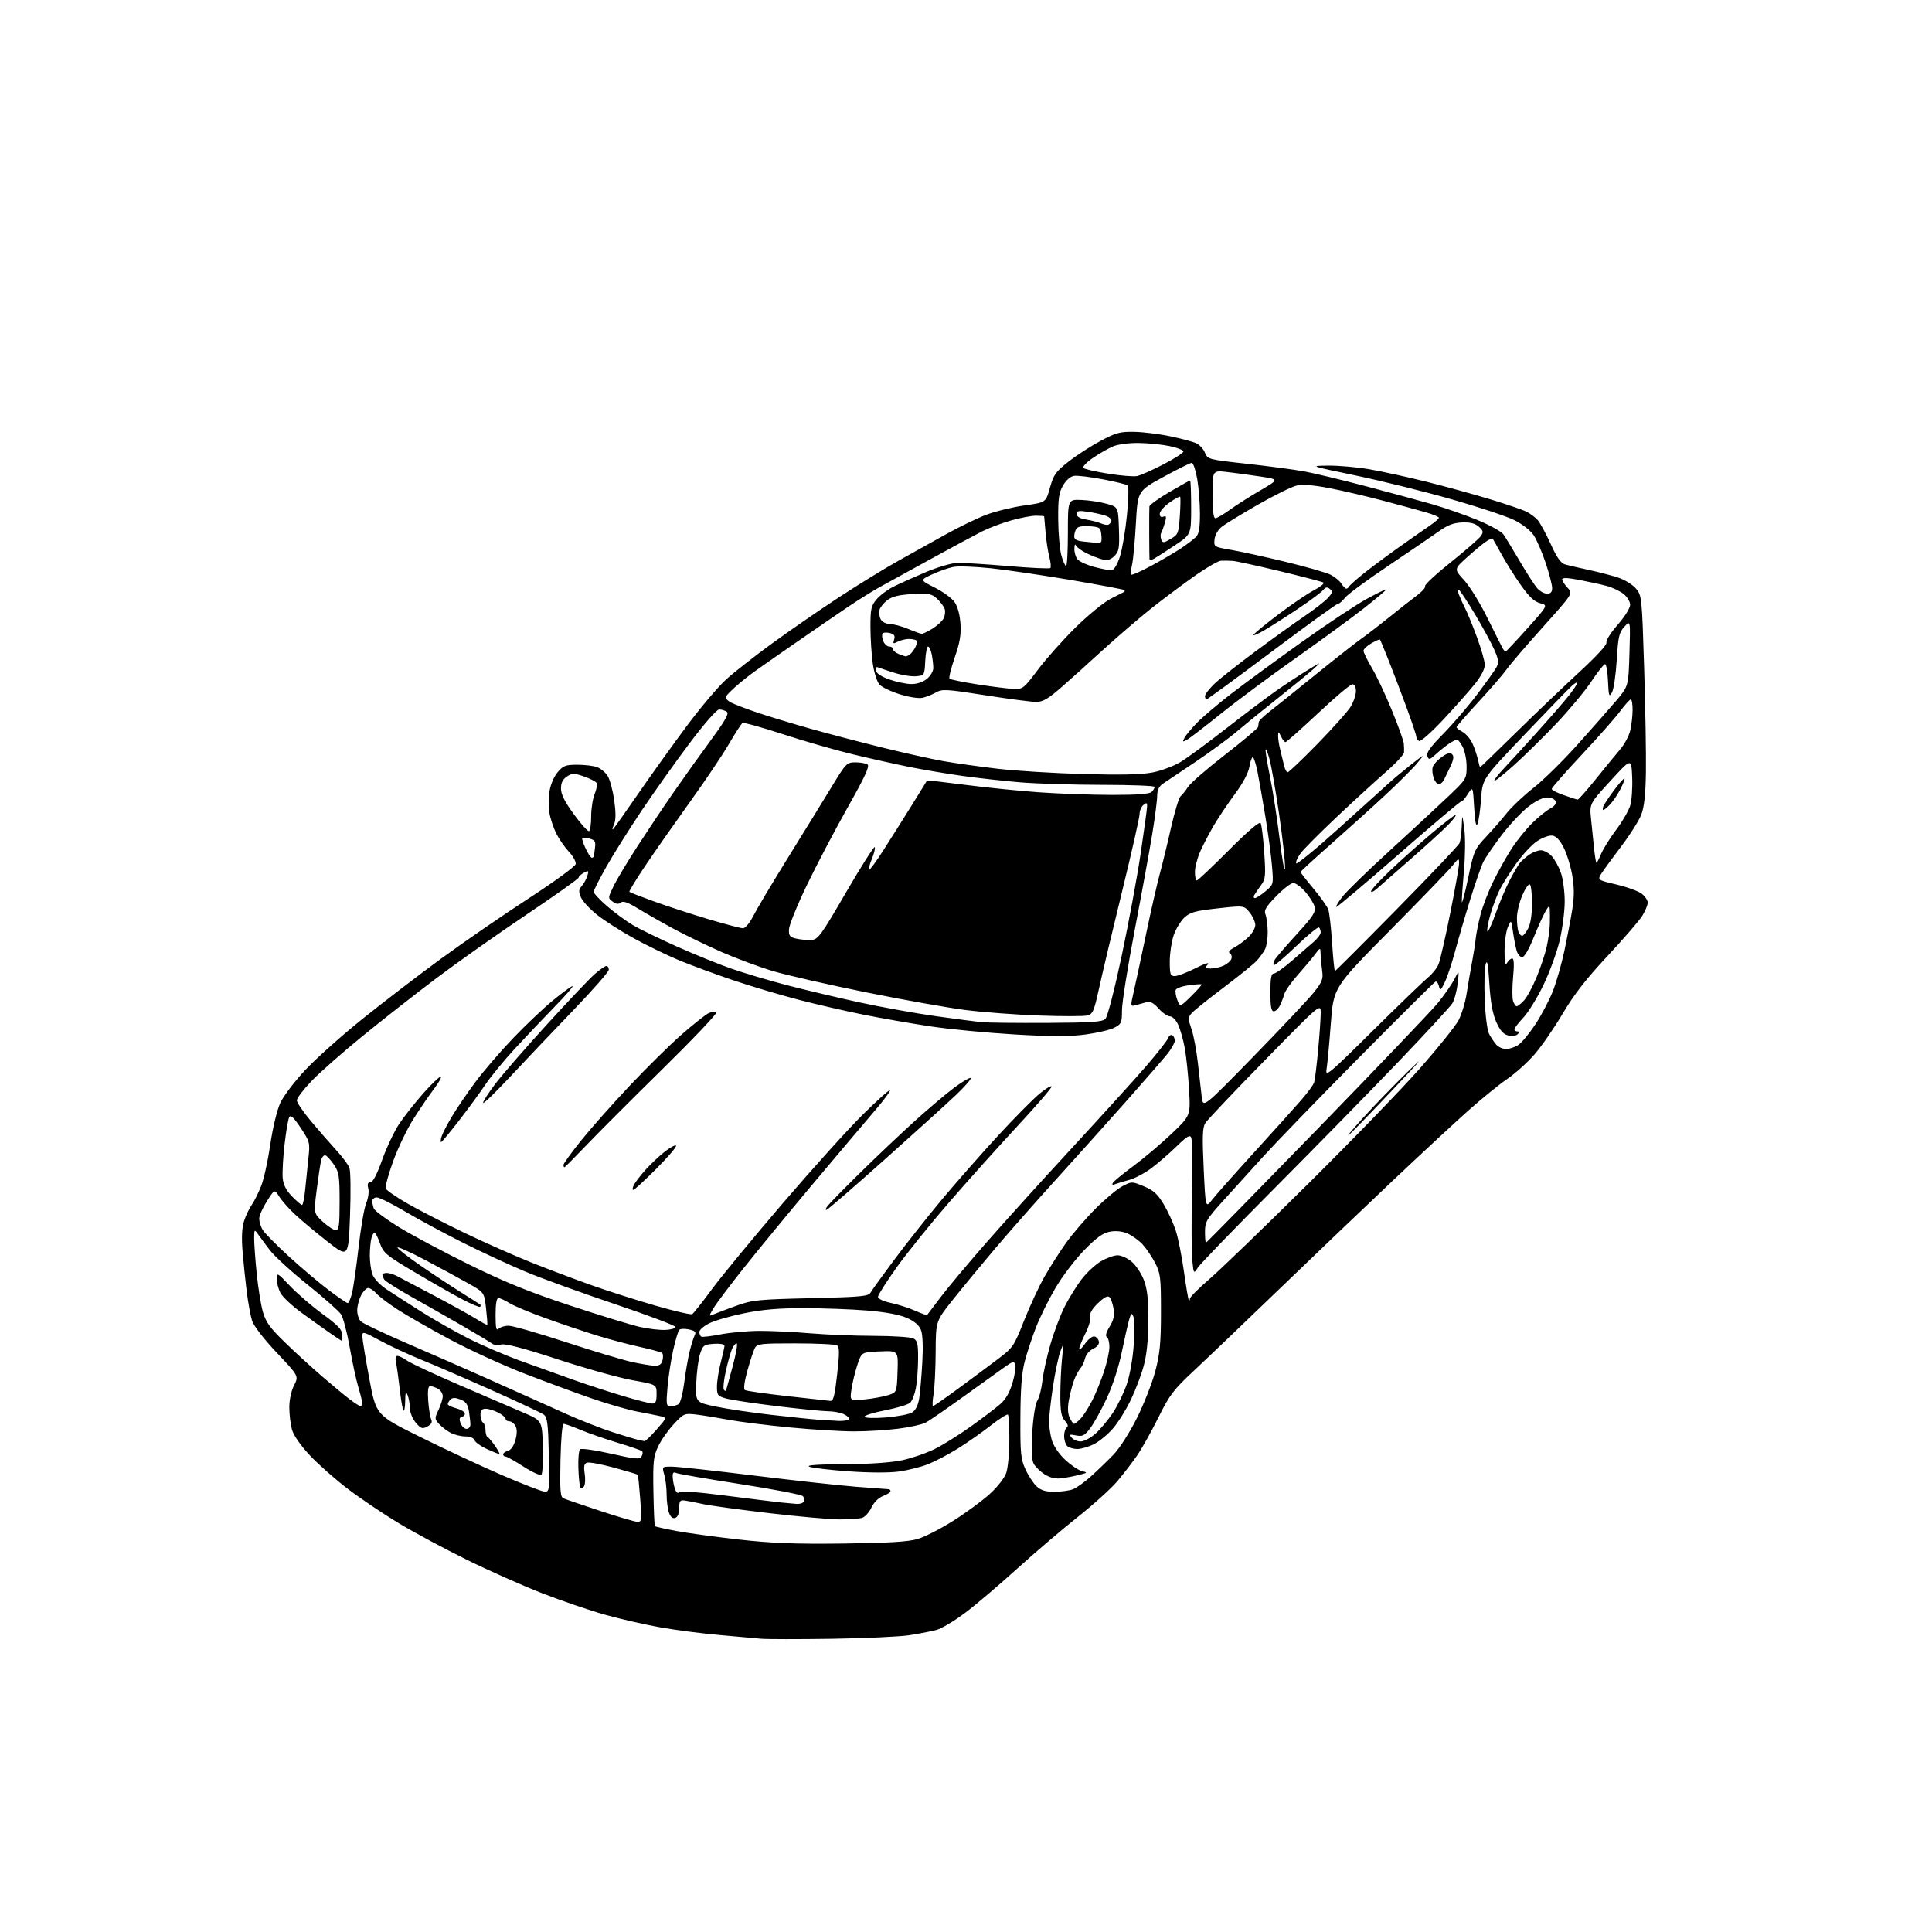 <?xml version="1.0" encoding="UTF-8" standalone="no"?>
<svg 
  version="1.1" 
  xmlns="http://www.w3.org/2000/svg" 
  xmlns:xlink="http://www.w3.org/1999/xlink" 
  xmlns:svg="http://www.w3.org/2000/svg"
  xmlns:rdf="http://www.w3.org/1999/02/22-rdf-syntax-ns#"
  xmlns:cc="http://creativecommons.org/ns#"
  xmlns:dc="http://purl.org/dc/elements/1.1/"
  viewBox="0 0 768 768"
  width="768"
  height="768"
>
<style>svg {background-color: white; }</style>"
<path stroke="none" fill="black" fill-rule="evenodd" d="M330.50,651.45C317.30,651.64 304.70,651.63 302.50,651.42C300.30,651.20 292.90,650.54 286.05,649.95C279.21,649.35 268.63,647.99 262.55,646.91C256.47,645.84 246.55,643.57 240.50,641.87C234.45,640.17 223.22,636.34 215.55,633.35C207.88,630.37 194.38,624.37 185.55,620.02C176.72,615.67 164.55,609.13 158.50,605.49C152.45,601.84 143.38,595.74 138.35,591.92C133.32,588.10 126.48,582.06 123.15,578.50C119.45,574.54 116.70,570.58 116.06,568.27C115.48,566.20 115.01,562.23 115.01,559.46C115.00,556.48 115.77,552.91 116.89,550.71C118.78,547.00 118.78,547.00 110.04,537.75C104.86,532.26 100.85,527.08 100.20,525.00C99.59,523.08 98.64,517.90 98.08,513.50C97.53,509.10 96.78,501.84 96.42,497.37C95.98,491.89 96.17,487.99 97.02,485.37C97.71,483.24 99.09,480.34 100.09,478.92C101.08,477.50 102.77,474.12 103.83,471.42C104.90,468.71 106.52,461.32 107.44,455.00C108.39,448.46 110.10,441.34 111.39,438.50C112.67,435.71 117.10,429.86 121.44,425.25C125.71,420.71 135.80,411.69 143.86,405.21C151.91,398.72 165.93,387.98 175.00,381.33C184.07,374.69 199.82,363.84 210.00,357.23C220.18,350.62 228.65,344.44 228.84,343.50C229.03,342.56 227.84,340.37 226.20,338.64C224.56,336.91 222.28,333.63 221.13,331.34C219.99,329.05 218.76,325.36 218.41,323.14C218.05,320.91 218.07,317.05 218.44,314.55C218.83,311.95 220.20,308.73 221.65,307.00C223.88,304.36 224.81,304.00 229.52,304.00C232.46,304.00 236.00,304.43 237.38,304.96C238.76,305.48 240.63,307.03 241.52,308.39C242.41,309.76 243.60,314.13 244.15,318.12C244.88,323.38 244.84,326.07 244.00,327.93C243.37,329.34 243.27,330.05 243.80,329.50C244.32,328.95 248.87,322.52 253.90,315.22C258.94,307.92 267.55,295.91 273.04,288.54C278.54,281.16 285.61,272.81 288.77,269.98C291.92,267.14 300.12,260.72 307.00,255.71C313.88,250.70 325.80,242.48 333.50,237.43C341.20,232.39 351.77,225.89 357.00,222.98C362.23,220.08 370.77,215.32 376.00,212.40C381.23,209.48 388.48,205.97 392.13,204.60C395.77,203.23 402.58,201.57 407.25,200.92C415.75,199.73 415.75,199.73 417.37,193.88C418.81,188.71 419.67,187.50 424.75,183.51C427.91,181.03 433.65,177.31 437.50,175.26C443.67,171.98 445.27,171.55 451.00,171.67C454.57,171.74 461.02,172.55 465.33,173.46C469.63,174.37 474.21,175.60 475.51,176.19C476.80,176.78 478.37,178.47 478.98,179.96C480.08,182.61 480.37,182.68 495.80,184.38C504.43,185.33 514.65,186.69 518.50,187.40C522.35,188.10 533.38,190.76 543.00,193.29C552.62,195.83 564.55,199.07 569.50,200.49C574.45,201.92 582.48,204.72 587.34,206.72C592.20,208.72 596.83,211.29 597.64,212.43C598.44,213.57 601.40,218.44 604.23,223.25C607.05,228.06 610.19,232.90 611.22,234.00C612.24,235.10 613.96,236.00 615.04,236.00C616.41,236.00 617.00,235.32 617.00,233.75C617.00,232.52 615.85,228.04 614.44,223.80C613.02,219.57 610.89,214.62 609.69,212.80C608.41,210.88 605.20,208.36 602.00,206.77C598.98,205.26 587.77,201.54 577.10,198.49C566.43,195.44 549.33,191.19 539.10,189.06C520.50,185.18 520.50,185.18 528.00,185.09C532.12,185.05 539.55,185.71 544.50,186.57C549.45,187.42 559.58,189.64 567.00,191.49C574.42,193.34 585.85,196.49 592.39,198.47C598.92,200.46 605.45,202.70 606.89,203.44C608.33,204.19 610.27,205.64 611.21,206.68C612.15,207.72 614.47,211.97 616.37,216.14C618.88,221.66 620.46,223.90 622.16,224.38C623.45,224.74 627.65,225.71 631.50,226.54C635.35,227.37 640.62,228.74 643.22,229.59C645.82,230.44 649.01,232.41 650.31,233.95C652.63,236.71 652.69,237.36 653.57,265.63C654.07,281.51 654.38,300.12 654.27,307.00C654.14,315.78 653.59,320.78 652.44,323.80C651.53,326.17 648.03,331.74 644.65,336.19C641.27,340.63 637.70,345.52 636.71,347.04C634.93,349.81 634.93,349.81 642.60,351.62C646.82,352.62 651.34,354.27 652.64,355.29C653.94,356.31 655.00,357.90 655.00,358.82C654.99,359.75 654.03,362.07 652.86,364.00C651.69,365.92 645.47,373.12 639.04,380.00C630.52,389.11 625.67,395.34 621.14,403.00C617.73,408.77 612.65,416.11 609.84,419.30C607.04,422.49 602.21,426.82 599.10,428.93C595.99,431.04 589.07,436.67 583.72,441.43C578.37,446.19 564.89,458.70 553.75,469.23C542.61,479.75 522.48,499.00 509.00,511.99C495.52,524.99 480.23,539.61 475.00,544.49C466.46,552.46 464.99,554.38 460.50,563.43C457.75,568.97 453.96,575.75 452.07,578.50C450.18,581.25 446.61,585.89 444.14,588.82C441.66,591.74 434.58,598.14 428.40,603.04C422.22,607.93 411.39,617.17 404.33,623.57C397.27,629.97 388.01,637.84 383.73,641.07C379.46,644.29 374.29,647.38 372.23,647.94C370.18,648.49 365.35,649.42 361.50,650.02C357.65,650.61 343.70,651.25 330.50,651.45zM335.00,613.58C352.71,613.37 360.91,612.89 364.60,611.83C367.40,611.03 373.84,607.76 378.90,604.56C383.97,601.37 390.53,596.54 393.49,593.83C396.60,590.99 399.36,587.43 400.03,585.40C400.67,583.46 401.21,577.61 401.23,572.40C401.25,567.19 401.00,562.66 400.67,562.34C400.35,562.02 397.26,563.98 393.79,566.69C390.33,569.41 384.46,573.52 380.75,575.83C377.04,578.14 371.72,580.93 368.93,582.03C366.14,583.13 360.97,584.44 357.44,584.94C353.53,585.49 345.74,585.47 337.52,584.89C330.10,584.37 323.00,583.53 321.76,583.04C320.25,582.43 324.84,582.10 335.50,582.05C345.47,582.00 354.14,581.41 358.50,580.49C362.35,579.68 368.20,577.68 371.50,576.04C374.80,574.41 381.32,570.33 386.00,566.98C390.68,563.64 395.93,559.64 397.68,558.10C399.82,556.21 401.40,553.44 402.52,549.59C403.43,546.46 403.91,543.21 403.59,542.38C403.10,541.10 402.50,541.22 399.75,543.15C397.96,544.41 390.65,549.66 383.50,554.82C376.35,559.98 369.33,564.81 367.90,565.55C366.46,566.29 361.52,567.37 356.92,567.95C352.32,568.53 344.46,569.00 339.46,569.00C334.46,569.00 322.98,568.30 313.94,567.43C304.90,566.57 293.90,565.19 289.50,564.37C285.10,563.54 279.35,562.61 276.72,562.30C272.08,561.76 271.81,561.87 267.84,566.12C265.58,568.53 262.78,572.52 261.62,575.00C259.74,578.99 259.53,581.03 259.74,592.90C259.87,600.28 260.14,606.48 260.35,606.68C260.56,606.89 264.31,607.73 268.70,608.56C273.08,609.39 284.28,610.92 293.59,611.97C306.73,613.45 315.96,613.81 335.00,613.58zM253.36,604.95C255.08,605.00 255.16,604.36 254.49,595.75C254.10,590.66 253.66,586.37 253.52,586.22C253.38,586.06 249.11,584.79 244.03,583.40C238.94,582.01 234.12,581.12 233.30,581.44C232.20,581.86 231.98,582.96 232.42,585.75C232.75,587.81 232.62,590.11 232.14,590.86C231.65,591.60 231.00,591.81 230.70,591.33C230.40,590.84 230.04,587.40 229.91,583.69C229.77,579.97 230.08,576.56 230.58,576.11C231.09,575.66 236.59,576.44 242.82,577.85C252.51,580.04 254.26,580.20 255.02,578.96C255.51,578.17 255.60,577.22 255.21,576.86C254.82,576.51 250.45,574.99 245.50,573.51C240.55,572.02 233.93,569.72 230.78,568.40C227.63,567.08 224.62,566.00 224.08,566.00C223.50,566.00 222.98,571.91 222.80,580.49C222.55,592.62 222.74,595.09 224.00,595.62C224.82,595.98 231.35,598.21 238.50,600.58C245.65,602.95 252.34,604.92 253.36,604.95zM268.47,603.37C267.44,603.77 266.61,603.12 265.97,601.42C265.44,600.02 265.00,596.76 265.00,594.18C265.00,591.60 264.58,588.03 264.07,586.24C263.14,583.00 263.14,583.00 267.02,583.00C269.16,583.00 283.80,584.59 299.55,586.53C315.30,588.47 333.65,590.49 340.34,591.01C347.03,591.53 352.84,591.96 353.25,591.98C353.66,591.99 354.00,592.35 354.00,592.78C354.00,593.21 352.66,594.07 351.03,594.68C349.22,595.37 347.41,597.17 346.38,599.32C345.46,601.26 343.76,603.10 342.60,603.41C341.45,603.72 337.49,603.98 333.81,603.99C330.13,603.99 317.53,602.88 305.81,601.50C294.09,600.13 282.25,598.51 279.50,597.90C276.75,597.29 273.49,596.65 272.25,596.48C270.31,596.22 270.00,596.63 270.00,599.48C270.00,601.53 269.42,603.01 268.47,603.37zM316.69,597.83C317.90,597.92 319.18,597.51 319.55,596.91C319.92,596.31 319.73,595.33 319.13,594.73C318.53,594.13 307.34,591.97 294.27,589.94C281.20,587.90 269.76,585.93 268.86,585.55C267.55,585.01 267.27,585.43 267.45,587.69C267.58,589.23 268.04,591.33 268.48,592.33C268.92,593.34 269.55,593.73 269.89,593.20C270.27,592.59 277.18,593.08 288.50,594.54C298.40,595.81 308.30,597.03 310.50,597.26C312.70,597.48 315.49,597.74 316.69,597.83zM216.50,592.94C218.43,593.00 218.49,592.46 218.17,578.31C217.90,565.98 217.58,563.41 216.17,562.35C215.25,561.66 205.85,557.25 195.27,552.54C184.69,547.82 172.09,542.38 167.27,540.44C162.45,538.49 155.24,535.14 151.25,532.99C144.30,529.24 144.00,529.17 144.04,531.29C144.07,532.51 145.30,540.02 146.79,548.00C149.50,562.50 149.50,562.50 166.50,570.95C175.85,575.60 190.47,582.44 199.00,586.15C207.53,589.85 215.40,592.91 216.50,592.94zM419.12,593.00C421.73,593.00 425.05,592.55 426.49,592.00C427.93,591.46 431.22,589.10 433.80,586.76C436.39,584.42 440.38,580.57 442.67,578.20C445.01,575.78 449.07,569.43 451.94,563.70C454.74,558.09 458.04,549.67 459.27,545.00C461.09,538.03 461.49,533.79 461.50,521.50C461.50,507.72 461.31,506.13 459.16,502.00C457.87,499.52 455.62,496.21 454.16,494.63C452.70,493.05 450.01,491.12 448.20,490.34C446.07,489.43 443.58,489.17 441.20,489.61C438.41,490.12 435.90,491.93 431.00,496.94C427.43,500.60 422.28,507.37 419.57,511.98C416.86,516.60 413.36,523.67 411.80,527.70C410.23,531.73 408.22,537.83 407.33,541.26C406.17,545.68 405.67,552.16 405.62,563.50C405.55,577.75 405.77,580.00 407.64,584.09C408.80,586.62 410.79,589.66 412.06,590.84C413.76,592.42 415.65,593.00 419.12,593.00zM422.00,587.63C419.61,587.94 417.49,587.45 415.31,586.10C413.56,585.00 411.59,583.09 410.92,581.86C410.08,580.28 409.91,576.52 410.35,569.28C410.72,563.26 411.56,558.03 412.37,556.73C413.14,555.50 414.04,551.97 414.37,548.89C414.71,545.80 416.14,539.28 417.56,534.39C418.97,529.50 421.50,522.80 423.16,519.50C424.83,516.20 427.84,511.32 429.85,508.66C431.86,506.00 435.34,502.74 437.59,501.41C439.84,500.08 442.84,499.00 444.26,499.00C445.68,499.00 448.20,500.14 449.85,501.53C451.50,502.92 453.68,506.18 454.68,508.78C456.07,512.40 456.49,516.19 456.46,525.00C456.43,532.81 455.84,538.59 454.63,543.00C453.66,546.58 451.35,552.65 449.50,556.50C447.66,560.35 444.49,565.43 442.47,567.78C440.44,570.14 437.05,572.95 434.93,574.03C432.81,575.12 429.80,576.00 428.24,576.00C426.68,576.00 424.86,575.46 424.20,574.80C423.54,574.14 423.00,572.37 423.00,570.86C423.00,569.35 423.48,567.82 424.07,567.46C424.76,567.03 424.50,566.10 423.32,564.80C421.87,563.21 421.50,561.11 421.50,554.65C421.50,550.17 421.81,543.58 422.18,540.00C422.86,533.60 422.85,533.56 421.47,537.31C420.70,539.40 419.38,545.76 418.53,551.44C417.69,557.11 417.00,563.27 417.01,565.13C417.01,566.98 417.49,570.24 418.08,572.36C418.72,574.66 420.83,577.82 423.27,580.14C425.54,582.30 428.54,584.36 429.94,584.72C432.43,585.36 432.40,585.41 429.00,586.28C427.07,586.77 423.93,587.38 422.00,587.63zM215.22,586.18C214.75,586.65 211.59,585.24 208.15,583.02C204.73,580.81 201.50,579.00 200.97,579.00C200.43,579.00 200.00,578.60 200.00,578.12C200.00,577.63 200.86,577.01 201.92,576.73C203.10,576.42 204.24,574.78 204.88,572.47C205.57,569.97 205.59,568.10 204.92,566.86C204.38,565.84 203.27,565.00 202.46,565.00C201.66,565.00 201.00,564.56 201.00,564.03C201.00,563.49 199.67,562.36 198.05,561.53C196.43,560.69 194.18,560.00 193.05,560.00C191.54,560.00 191.00,560.65 191.00,562.44C191.00,563.78 191.45,565.16 192.00,565.50C192.55,565.84 193.00,567.18 193.00,568.48C193.00,569.77 193.34,570.98 193.75,571.17C194.16,571.35 195.53,572.96 196.78,574.75C198.03,576.54 198.80,578.00 198.48,578.00C198.15,578.00 195.94,577.11 193.56,576.03C191.18,574.94 188.97,573.37 188.65,572.53C188.30,571.61 186.82,571.00 184.98,571.00C183.29,571.00 180.68,570.37 179.20,569.60C177.71,568.83 175.63,567.25 174.57,566.08C172.74,564.06 172.73,563.79 174.33,560.44C175.25,558.51 176.00,556.06 176.00,555.00C176.00,553.94 175.13,552.60 174.07,552.04C173.00,551.47 171.61,551.00 170.98,551.00C170.19,551.00 169.95,552.84 170.22,556.75C170.44,559.91 170.97,563.25 171.39,564.17C171.94,565.37 171.51,566.19 169.89,567.06C167.90,568.12 167.35,567.94 165.31,565.58C164.00,564.05 162.97,561.51 162.93,559.69C162.89,557.94 162.47,555.60 162.00,554.50C161.34,552.97 161.12,553.53 161.07,556.92C161.03,559.35 160.73,561.06 160.40,560.73C160.06,560.40 159.40,556.61 158.92,552.31C158.44,548.02 157.77,543.26 157.44,541.75C157.05,539.97 157.26,539.00 158.02,539.00C158.66,539.00 160.39,539.85 161.85,540.88C163.31,541.92 172.60,546.26 182.50,550.54C192.40,554.81 203.88,559.75 208.00,561.51C215.50,564.71 215.50,564.71 215.79,575.02C215.94,580.69 215.69,585.71 215.22,586.18zM256.17,572.88C256.53,572.95 258.70,570.87 260.99,568.27C265.16,563.54 265.16,563.54 262.33,562.91C260.77,562.57 256.65,561.75 253.16,561.09C249.67,560.43 241.80,558.16 235.66,556.05C229.52,553.95 217.38,549.47 208.68,546.11C199.98,542.75 186.48,536.57 178.68,532.37C170.88,528.18 161.57,522.85 158.00,520.52C154.43,518.20 150.64,515.34 149.60,514.15C148.55,512.97 147.10,512.00 146.37,512.00C145.65,512.00 144.36,513.33 143.53,514.95C142.69,516.57 142.00,519.24 142.00,520.88C142.00,522.52 142.64,524.49 143.42,525.27C144.20,526.05 152.41,529.96 161.67,533.96C170.93,537.96 184.35,543.84 191.50,547.02C198.65,550.19 206.97,553.92 210.00,555.30C213.03,556.68 220.00,559.81 225.50,562.26C231.00,564.71 239.10,567.88 243.50,569.30C247.90,570.71 252.40,572.07 253.50,572.32C254.60,572.57 255.80,572.82 256.17,572.88zM429.59,573.00C430.88,573.00 433.49,571.63 435.40,569.96C437.30,568.28 440.43,564.55 442.36,561.65C444.28,558.76 446.79,553.58 447.95,550.14C449.14,546.62 450.33,539.80 450.68,534.54C451.01,529.40 450.94,524.36 450.52,523.35C449.86,521.76 449.63,521.92 448.87,524.50C448.38,526.15 447.06,532.00 445.92,537.50C444.69,543.46 442.27,550.90 439.91,555.93C437.74,560.57 434.79,565.90 433.35,567.78C431.12,570.71 430.32,571.11 427.75,570.60C425.17,570.08 424.93,570.21 426.00,571.50C426.68,572.33 428.30,573.00 429.59,573.00zM185.47,568.00C186.31,568.00 187.00,567.21 186.99,566.25C186.98,565.29 186.71,562.89 186.39,560.93C185.94,558.20 185.13,557.11 182.98,556.30C180.98,555.54 179.85,555.55 179.08,556.32C178.49,556.91 178.00,557.75 178.00,558.17C178.00,558.60 179.43,559.31 181.18,559.77C182.93,560.22 184.53,561.10 184.74,561.71C184.94,562.33 184.47,562.98 183.68,563.17C182.63,563.41 182.47,564.11 183.09,565.75C183.56,566.99 184.63,568.00 185.47,568.00zM426.99,566.00C427.35,566.00 428.58,564.99 429.72,563.75C430.85,562.51 432.91,559.24 434.29,556.48C435.67,553.72 437.75,548.58 438.90,545.06C440.06,541.55 441.00,537.20 441.00,535.39C441.00,533.59 440.54,531.83 439.97,531.48C439.32,531.08 439.73,529.55 441.09,527.36C442.69,524.77 443.09,522.95 442.66,520.27C442.34,518.29 441.61,516.21 441.04,515.64C440.33,514.93 438.90,515.68 436.45,518.05C434.07,520.36 433.06,522.12 433.39,523.39C433.66,524.43 432.79,527.46 431.44,530.11C430.10,532.76 429.00,535.50 429.00,536.20C429.00,536.90 430.01,536.02 431.25,534.23C432.49,532.45 434.17,531.12 434.99,531.26C435.81,531.40 436.63,532.30 436.81,533.25C437.02,534.33 436.17,535.42 434.55,536.16C433.11,536.82 431.68,538.49 431.34,539.92C431.01,541.34 430.15,543.18 429.44,544.00C428.72,544.83 427.63,546.85 427.00,548.50C426.37,550.15 425.45,553.64 424.95,556.26C424.34,559.50 424.41,561.81 425.19,563.51C425.81,564.88 426.62,566.00 426.99,566.00zM333.19,564.83C335.22,564.92 337.12,564.62 337.41,564.15C337.70,563.68 336.81,562.78 335.42,562.15C334.04,561.52 331.26,561.00 329.25,561.00C327.24,561.00 318.15,560.10 309.05,559.00C299.95,557.89 290.81,556.53 288.75,555.96C285.27,554.99 285.00,554.65 285.00,551.17C285.00,549.11 285.68,544.83 286.50,541.66C287.32,538.49 288.00,535.45 288.00,534.89C288.00,534.33 286.14,534.02 283.75,534.19C279.82,534.48 279.41,534.78 278.28,538.22C277.62,540.27 276.94,545.43 276.78,549.69C276.50,557.44 276.50,557.44 284.50,559.13C288.90,560.06 298.80,561.53 306.50,562.41C314.20,563.29 322.52,564.16 325.00,564.33C327.48,564.51 331.16,564.73 333.19,564.83zM352.35,563.45C356.83,563.08 361.45,562.19 362.61,561.46C363.96,560.62 364.96,558.62 365.39,555.97C365.75,553.69 366.31,547.24 366.63,541.66C366.98,535.29 366.79,530.45 366.10,528.70C365.37,526.81 363.52,525.23 360.49,523.89C357.54,522.59 352.05,521.57 344.73,520.96C338.55,520.45 327.27,520.03 319.66,520.02C309.60,520.00 303.07,520.56 295.78,522.05C290.26,523.17 284.00,524.98 281.87,526.07C279.74,527.15 278.00,528.68 278.00,529.46C278.00,530.24 278.34,531.09 278.75,531.34C279.16,531.59 282.65,531.18 286.50,530.43C290.35,529.69 297.32,529.06 302.00,529.05C306.68,529.04 315.68,529.47 322.00,530.01C328.32,530.55 339.75,531.01 347.38,531.03C355.02,531.05 362.10,531.52 363.13,532.07C364.70,532.91 364.99,534.24 364.96,540.29C364.93,544.25 364.53,549.46 364.07,551.85C363.61,554.24 362.61,556.82 361.85,557.57C361.10,558.33 356.56,559.71 351.78,560.64C347.00,561.57 343.34,562.74 343.64,563.23C343.95,563.72 347.82,563.82 352.35,563.45zM143.25,558.95C143.66,558.98 144.00,558.44 143.99,557.75C143.98,557.06 143.30,554.25 142.46,551.50C141.63,548.75 140.08,541.62 139.03,535.66C137.98,529.70 136.42,523.77 135.58,522.48C134.73,521.19 128.74,515.88 122.27,510.68C115.80,505.49 109.01,499.27 107.20,496.87C105.38,494.47 103.26,491.60 102.48,490.50C101.15,488.62 101.06,488.72 101.03,492.14C101.01,494.15 101.46,500.45 102.03,506.14C102.60,511.84 103.71,518.75 104.50,521.50C105.65,525.53 107.33,527.87 113.21,533.57C117.22,537.47 123.88,543.55 128.00,547.11C132.12,550.66 137.07,554.77 139.00,556.24C140.93,557.70 142.84,558.93 143.25,558.95zM266.60,558.98C267.65,558.98 269.06,558.61 269.75,558.18C270.44,557.74 271.43,553.96 271.97,549.77C272.50,545.59 273.46,539.99 274.11,537.33C274.76,534.67 275.67,531.75 276.14,530.83C276.82,529.49 276.37,529.02 273.89,528.48C272.19,528.10 270.44,528.18 270.01,528.65C269.57,529.12 268.48,532.76 267.59,536.76C266.70,540.75 265.69,547.38 265.34,551.51C264.76,558.42 264.85,559.00 266.60,558.98zM370.91,558.95C371.23,558.92 375.60,555.89 380.62,552.20C385.63,548.52 392.70,543.27 396.31,540.54C402.72,535.71 403.00,535.31 407.05,525.04C409.34,519.24 413.00,511.35 415.20,507.50C417.39,503.65 421.27,497.57 423.82,494.00C426.37,490.43 431.62,484.34 435.48,480.47C439.34,476.61 444.17,472.58 446.21,471.52C449.87,469.61 449.96,469.61 454.71,471.58C458.51,473.15 460.13,474.62 462.56,478.67C464.25,481.49 466.41,486.20 467.37,489.14C468.33,492.09 469.80,499.45 470.64,505.50C471.49,511.55 472.36,516.69 472.59,516.92C472.82,517.15 473.00,516.84 473.00,516.24C473.00,515.63 476.49,512.13 480.75,508.46C485.01,504.79 502.68,487.75 520.00,470.59C537.33,453.43 557.35,432.75 564.50,424.63C571.65,416.52 578.52,407.95 579.77,405.60C581.02,403.25 582.48,398.44 583.02,394.91C583.56,391.39 584.52,385.80 585.15,382.50C585.78,379.20 586.44,375.00 586.61,373.16C586.79,371.33 587.64,367.05 588.51,363.66C589.37,360.27 591.72,354.18 593.72,350.13C595.72,346.07 599.01,340.22 601.03,337.13C603.05,334.03 606.68,329.55 609.10,327.17C611.52,324.78 614.72,322.19 616.22,321.41C617.95,320.50 618.73,319.45 618.36,318.49C618.04,317.66 616.55,317.00 614.98,317.00C613.24,317.00 610.34,318.46 607.31,320.85C604.64,322.96 599.92,328.02 596.83,332.10C593.75,336.17 590.51,340.90 589.65,342.61C588.79,344.33 586.44,351.08 584.42,357.61C582.39,364.15 579.71,373.34 578.45,378.04C577.19,382.74 575.35,388.30 574.34,390.40C572.74,393.78 572.46,393.97 572.01,392.05C571.73,390.86 571.13,390.02 570.67,390.19C570.21,390.36 556.70,403.77 540.64,420.00C524.59,436.23 507.37,454.00 502.37,459.50C497.38,465.00 490.08,473.06 486.15,477.41C479.60,484.66 479.00,485.68 479.00,489.66C479.00,492.05 479.17,494.00 479.38,494.00C479.59,494.00 499.34,473.86 523.28,449.25C547.21,424.64 568.89,401.96 571.43,398.86C573.98,395.75 576.97,391.48 578.07,389.36C580.06,385.50 580.06,385.50 579.43,391.00C579.09,394.02 578.12,397.58 577.29,398.89C576.45,400.21 566.97,410.49 556.21,421.74C545.46,432.98 523.43,455.48 507.27,471.73C491.10,487.97 477.11,502.43 476.18,503.86C474.50,506.44 474.50,506.44 473.95,500.97C473.65,497.96 473.58,486.16 473.81,474.75C474.03,463.33 473.92,453.24 473.57,452.32C473.04,450.94 471.99,451.55 467.71,455.70C464.85,458.49 460.34,462.38 457.71,464.36C455.07,466.33 451.11,468.43 448.90,469.03C446.68,469.62 444.15,470.39 443.27,470.73C442.20,471.14 441.91,470.95 442.40,470.16C442.80,469.51 446.48,466.50 450.58,463.47C454.69,460.44 461.47,454.70 465.66,450.73C473.27,443.50 473.27,443.50 472.66,433.00C472.33,427.23 471.55,419.80 470.94,416.50C470.33,413.20 469.14,409.04 468.30,407.25C467.45,405.43 466.01,404.00 465.05,404.00C464.10,404.00 462.09,402.61 460.57,400.91C458.53,398.62 457.26,397.97 455.66,398.41C454.47,398.75 452.56,399.27 451.41,399.58C449.35,400.13 449.33,400.04 450.65,394.32C451.39,391.12 453.59,380.85 455.54,371.50C457.49,362.15 459.95,351.35 461.00,347.50C462.05,343.65 464.08,335.32 465.50,329.00C466.93,322.68 468.65,317.05 469.31,316.50C469.98,315.95 471.30,314.29 472.25,312.81C473.20,311.32 479.83,305.57 486.99,300.01C494.14,294.46 500.06,289.48 500.12,288.95C500.19,288.43 500.31,287.57 500.38,287.05C500.44,286.53 502.13,284.85 504.11,283.30C506.10,281.76 514.43,275.08 522.61,268.46C530.80,261.84 539.08,255.33 541.00,254.00C542.92,252.67 547.88,248.86 552.00,245.53C556.12,242.21 561.20,238.22 563.27,236.68C565.34,235.13 566.79,233.47 566.49,232.99C566.19,232.50 570.75,228.26 576.62,223.57C582.49,218.87 587.88,214.18 588.61,213.14C589.76,211.51 589.65,211.00 587.87,209.38C586.40,208.05 584.48,207.56 581.22,207.68C577.84,207.81 575.46,208.71 572.08,211.13C569.56,212.93 560.52,219.09 552.00,224.81C543.48,230.53 535.67,236.29 534.67,237.60C533.66,238.92 532.40,240.00 531.87,240.00C531.34,240.00 519.51,248.55 505.58,259.00C491.65,269.45 479.97,278.00 479.62,278.00C479.28,278.00 479.00,277.42 479.00,276.70C479.00,275.99 480.69,273.79 482.75,271.82C484.81,269.85 492.11,264.09 498.96,259.01C505.81,253.93 514.58,247.63 518.46,245.01C522.33,242.38 526.53,239.12 527.78,237.76C529.70,235.69 529.84,235.12 528.67,234.14C527.58,233.23 526.96,233.34 525.90,234.62C525.16,235.52 520.71,238.82 516.02,241.96C511.33,245.10 505.28,248.96 502.57,250.54C499.85,252.12 497.94,252.90 498.32,252.29C498.70,251.68 503.17,248.02 508.25,244.17C513.34,240.31 519.65,236.03 522.27,234.65C524.89,233.27 526.61,231.88 526.10,231.56C525.59,231.25 517.82,229.22 508.83,227.06C499.85,224.90 491.38,223.05 490.00,222.96C488.62,222.86 486.53,222.83 485.35,222.89C484.17,222.95 478.99,226.01 473.85,229.68C468.71,233.35 461.12,239.06 457.00,242.37C452.88,245.68 445.23,252.23 440.00,256.94C434.77,261.65 430.27,265.73 430.00,266.02C429.73,266.30 426.31,269.34 422.41,272.77C416.70,277.79 414.66,279.00 411.91,279.02C410.04,279.02 400.91,277.83 391.63,276.37C376.29,273.95 374.53,273.84 372.13,275.22C370.68,276.05 368.30,277.01 366.84,277.36C365.28,277.73 361.54,277.17 357.76,276.01C354.22,274.91 350.55,273.16 349.60,272.11C348.65,271.07 347.46,267.35 346.96,263.85C346.45,260.36 346.03,253.82 346.02,249.33C346.00,242.10 346.28,240.82 348.45,238.24C349.80,236.64 352.83,234.37 355.20,233.19C357.56,232.01 363.29,229.43 367.93,227.46C372.57,225.49 378.20,223.83 380.43,223.76C382.67,223.69 391.80,224.25 400.72,225.01C409.64,225.77 417.21,226.13 417.53,225.80C417.86,225.47 417.67,223.47 417.12,221.35C416.56,219.23 415.88,214.80 415.62,211.50C415.35,208.20 415.10,205.39 415.07,205.25C415.03,205.11 413.54,205.00 411.75,205.00C409.96,205.00 405.49,205.86 401.83,206.91C398.16,207.95 392.99,209.92 390.33,211.26C387.67,212.61 378.52,217.54 370.00,222.21C361.48,226.88 352.25,231.96 349.50,233.48C346.75,235.01 341.12,238.53 337.00,241.31C332.88,244.09 323.65,250.41 316.50,255.36C309.35,260.31 301.83,265.57 299.78,267.05C297.74,268.52 294.55,271.06 292.70,272.69C290.85,274.31 289.02,276.15 288.64,276.78C288.22,277.45 289.07,278.50 290.72,279.33C292.25,280.11 297.10,281.95 301.50,283.42C305.90,284.89 315.12,287.68 322.00,289.62C328.88,291.56 341.70,294.93 350.50,297.10C359.30,299.28 370.32,301.73 375.00,302.56C379.68,303.38 389.35,304.74 396.50,305.58C403.65,306.42 419.03,307.37 430.67,307.70C445.59,308.11 453.72,307.93 458.17,307.06C461.65,306.38 466.68,304.50 469.34,302.87C472.01,301.24 480.11,295.29 487.34,289.64C494.58,284.00 503.43,277.33 507.00,274.81C510.57,272.30 516.20,268.59 519.50,266.57C525.50,262.89 525.50,262.89 522.00,266.05C520.08,267.78 514.00,272.76 508.50,277.11C503.00,281.46 495.57,287.49 492.00,290.51C488.43,293.53 480.77,299.15 475.00,303.00C469.23,306.85 463.49,310.70 462.25,311.55C460.71,312.61 460.00,314.10 460.00,316.30C460.00,318.06 459.12,324.90 458.04,331.50C456.96,338.10 453.81,355.36 451.04,369.85C448.27,384.34 446.00,398.61 446.00,401.57C446.00,406.55 445.78,407.06 442.95,408.53C441.27,409.39 436.10,410.61 431.45,411.23C425.14,412.08 418.02,412.07 403.25,411.20C392.39,410.56 377.43,409.13 370.00,408.01C362.57,406.90 350.65,404.82 343.50,403.39C336.35,401.96 324.65,399.28 317.50,397.42C310.35,395.57 298.65,392.08 291.50,389.67C284.35,387.26 274.58,383.65 269.79,381.66C265.01,379.67 256.91,375.73 251.79,372.91C246.68,370.08 240.17,365.91 237.31,363.63C234.46,361.36 231.59,358.25 230.93,356.72C229.95,354.45 230.01,353.64 231.25,352.22C232.08,351.28 233.08,349.45 233.48,348.16C234.13,346.04 234.00,345.93 232.09,346.95C230.94,347.57 230.00,348.43 230.00,348.87C230.00,349.31 220.67,355.93 209.27,363.58C197.87,371.24 181.78,382.59 173.52,388.81C165.26,395.03 151.97,405.45 144.00,411.95C136.03,418.46 126.91,426.50 123.75,429.82C120.59,433.14 118.00,436.55 118.00,437.41C118.00,438.27 120.55,442.02 123.67,445.74C126.79,449.46 131.30,454.63 133.68,457.22C136.07,459.82 138.42,462.98 138.90,464.24C139.38,465.50 139.48,474.07 139.14,483.29C138.50,500.05 138.50,500.05 130.00,493.40C125.33,489.74 119.53,484.89 117.13,482.62C114.73,480.36 111.95,477.20 110.95,475.60C109.14,472.71 109.14,472.71 106.07,477.55C104.38,480.21 103.02,483.32 103.04,484.45C103.05,485.58 103.64,487.52 104.33,488.76C105.02,490.00 109.77,494.83 114.88,499.50C120.00,504.16 127.18,510.23 130.84,512.98C134.50,515.73 137.82,517.99 138.21,517.99C138.60,518.00 139.36,516.31 139.89,514.25C140.43,512.19 141.61,503.98 142.52,496.00C143.42,488.02 144.81,480.02 145.59,478.20C146.37,476.39 146.74,473.80 146.40,472.45C145.95,470.68 146.19,470.00 147.25,470.00C148.20,470.00 149.88,466.78 151.96,460.95C153.74,455.98 156.84,449.48 158.85,446.51C160.86,443.54 165.12,438.16 168.31,434.56C171.51,430.95 174.59,428.00 175.16,428.00C175.73,428.00 174.57,430.14 172.59,432.75C170.61,435.36 166.89,440.80 164.34,444.83C161.78,448.86 158.15,456.43 156.27,461.65C154.38,466.88 153.07,471.73 153.34,472.44C153.61,473.15 157.46,475.82 161.90,478.38C166.34,480.94 176.61,486.22 184.73,490.12C192.85,494.02 204.90,499.35 211.50,501.98C218.10,504.61 228.68,508.60 235.00,510.85C241.32,513.10 252.74,516.75 260.36,518.96C267.99,521.17 274.65,522.71 275.18,522.39C275.70,522.07 279.27,517.55 283.11,512.34C286.96,507.14 299.63,491.78 311.28,478.19C322.92,464.61 337.13,448.86 342.84,443.20C348.55,437.53 353.46,433.13 353.75,433.41C354.03,433.70 351.26,437.44 347.58,441.72C343.91,446.00 333.16,458.71 323.70,469.96C314.24,481.22 301.77,496.36 296.00,503.62C290.23,510.88 284.64,518.29 283.60,520.08C281.72,523.28 281.72,523.32 283.60,522.50C284.64,522.05 288.65,520.53 292.50,519.13C299.00,516.77 301.14,516.55 322.32,516.05C342.80,515.56 345.25,515.32 346.14,513.73C346.68,512.75 351.07,506.68 355.89,500.23C360.71,493.78 369.17,483.10 374.69,476.50C380.21,469.90 390.11,458.65 396.69,451.50C403.27,444.35 410.76,436.78 413.33,434.68C415.90,432.58 418.00,431.36 418.00,431.96C418.00,432.56 411.87,439.65 404.38,447.72C396.90,455.78 384.70,469.39 377.29,477.94C369.87,486.50 360.47,498.17 356.40,503.87C352.33,509.58 349.00,514.83 349.00,515.54C349.00,516.29 351.17,517.30 354.16,517.94C357.00,518.55 361.34,519.94 363.81,521.04C366.29,522.13 368.41,522.91 368.53,522.76C368.66,522.62 371.08,519.42 373.91,515.65C376.75,511.89 385.05,501.98 392.37,493.63C399.69,485.27 415.03,468.33 426.45,455.97C437.87,443.61 450.91,429.23 455.44,424.00C459.96,418.77 463.96,413.68 464.33,412.69C464.69,411.69 465.44,411.15 465.99,411.50C466.55,411.84 467.00,412.81 467.00,413.67C467.00,414.52 465.70,416.85 464.11,418.86C462.51,420.86 454.98,429.53 447.36,438.13C439.74,446.72 427.09,460.82 419.25,469.45C411.41,478.08 400.61,490.34 395.25,496.69C389.89,503.03 382.46,512.04 378.75,516.70C372.00,525.18 372.00,525.18 371.94,537.34C371.91,544.03 371.53,551.64 371.10,554.25C370.67,556.86 370.58,558.98 370.91,558.95zM259.25,557.93C260.62,557.98 261.00,557.18 261.00,554.18C261.00,550.36 261.00,550.36 251.50,548.68C246.28,547.75 232.96,544.04 221.90,540.42C208.31,535.97 200.98,534.04 199.30,534.46C197.93,534.81 196.29,534.66 195.65,534.15C195.02,533.63 190.00,530.61 184.50,527.43C179.00,524.25 169.79,519.00 164.02,515.76C158.26,512.53 153.21,509.35 152.79,508.69C152.37,508.04 152.02,507.16 152.02,506.75C152.01,506.34 152.79,506.00 153.75,506.01C154.71,506.01 156.62,506.61 158.00,507.35C159.38,508.08 165.90,511.53 172.50,515.00C179.10,518.48 186.51,522.58 188.98,524.10C191.44,525.63 193.56,526.77 193.69,526.64C193.82,526.52 193.60,523.56 193.21,520.08C192.50,513.75 192.50,513.75 186.00,510.08C182.43,508.06 174.66,503.86 168.75,500.73C162.84,497.61 158.00,495.45 158.00,495.92C158.00,496.39 162.16,499.64 167.23,503.14C172.31,506.64 179.63,511.47 183.48,513.87C187.34,516.28 190.69,518.42 190.92,518.62C191.15,518.83 191.12,519.22 190.85,519.48C190.58,519.75 187.47,518.45 183.93,516.59C180.39,514.74 171.88,509.89 165.00,505.81C153.45,498.97 152.39,498.08 151.03,494.20C150.22,491.89 149.26,490.00 148.90,490.00C148.53,490.00 147.96,491.01 147.63,492.25C147.30,493.49 147.02,496.57 147.01,499.10C147.01,501.63 147.47,505.01 148.05,506.60C148.64,508.24 151.06,510.80 153.62,512.50C156.11,514.15 162.27,518.12 167.32,521.32C172.37,524.53 180.91,529.38 186.30,532.11C191.69,534.84 201.14,538.89 207.30,541.11C213.46,543.33 223.00,546.75 228.50,548.70C234.00,550.65 242.78,553.51 248.00,555.05C253.22,556.59 258.29,557.89 259.25,557.93zM330.05,556.88C331.29,556.98 331.83,554.88 332.79,546.30C333.74,537.82 333.73,535.45 332.74,534.82C332.06,534.39 324.65,534.02 316.29,534.02C302.50,534.00 300.98,534.17 300.08,535.85C299.54,536.87 298.20,540.91 297.11,544.83C295.86,549.36 295.50,552.19 296.13,552.58C296.68,552.92 304.19,554.00 312.82,554.97C321.44,555.95 329.20,556.81 330.05,556.88zM343.65,556.30C346.87,555.98 351.07,555.22 353.00,554.61C356.50,553.50 356.50,553.50 356.79,545.20C357.08,536.91 357.08,536.91 349.79,537.21C342.50,537.50 342.50,537.50 340.84,542.50C339.93,545.25 338.87,549.61 338.49,552.19C337.79,556.88 337.79,556.88 343.65,556.30zM288.72,552.34C288.91,551.76 290.11,547.40 291.38,542.64C292.65,537.89 293.30,534.00 292.82,534.00C292.35,534.00 291.52,535.01 290.98,536.25C290.45,537.49 289.35,541.39 288.55,544.92C287.75,548.46 287.38,551.81 287.73,552.37C288.16,553.07 288.48,553.06 288.72,552.34zM260.13,542.90C262.06,542.97 262.92,542.40 263.35,540.77C263.67,539.54 263.61,538.23 263.22,537.87C262.82,537.50 258.90,536.42 254.50,535.46C250.10,534.51 242.45,532.48 237.50,530.96C232.55,529.43 223.40,526.36 217.17,524.12C210.93,521.89 204.36,519.15 202.55,518.03C200.74,516.91 198.75,516.00 198.13,516.00C197.40,516.00 197.00,518.38 197.00,522.70C197.00,527.91 197.27,529.13 198.20,528.20C198.86,527.54 200.66,527.00 202.19,527.00C203.73,527.00 213.93,529.93 224.86,533.50C235.79,537.08 247.61,540.63 251.12,541.40C254.63,542.17 258.69,542.84 260.13,542.90zM135.75,532.96C135.61,532.93 133.47,531.51 131.00,529.79C128.53,528.08 123.45,524.45 119.71,521.72C115.98,518.99 112.27,515.48 111.46,513.93C110.66,512.37 110.00,509.87 110.00,508.37C110.00,505.75 110.22,505.86 115.25,511.17C118.14,514.21 123.99,519.25 128.25,522.36C134.33,526.80 136.00,528.55 136.00,530.51C136.00,531.88 135.89,532.98 135.75,532.96zM264.50,528.67C266.70,528.58 268.50,528.05 268.50,527.50C268.50,526.95 257.70,522.87 244.50,518.43C231.30,513.99 215.32,508.20 209.00,505.56C202.68,502.92 191.43,497.71 184.00,493.98C176.57,490.25 166.25,484.68 161.05,481.60C155.85,478.52 150.79,476.00 149.80,476.00C148.81,476.00 148.00,476.64 148.00,477.42C148.00,478.20 148.27,479.55 148.61,480.43C148.95,481.30 153.33,484.56 158.36,487.67C163.39,490.78 175.94,497.48 186.25,502.57C200.47,509.59 210.21,513.54 226.57,518.96C238.44,522.88 250.93,526.71 254.32,527.47C257.72,528.23 262.30,528.77 264.50,528.67zM133.49,489.00C134.75,489.00 135.00,487.12 135.00,477.65C135.00,467.53 134.76,465.94 132.75,462.97C131.51,461.15 129.99,459.49 129.37,459.28C128.75,459.08 127.98,459.94 127.67,461.21C127.36,462.47 126.56,467.74 125.90,472.92C124.70,482.33 124.70,482.33 128.33,485.67C130.33,487.50 132.65,489.00 133.49,489.00zM328.62,480.91C328.00,481.14 328.16,480.46 328.97,479.41C329.77,478.36 335.40,472.61 341.47,466.63C347.53,460.65 357.23,451.45 363.00,446.20C368.77,440.95 376.15,434.70 379.39,432.30C382.63,429.91 385.55,428.22 385.88,428.54C386.20,428.87 383.54,431.92 379.96,435.32C376.39,438.72 363.62,450.27 351.60,461.00C339.58,471.73 329.24,480.69 328.62,480.91zM481.86,476.89C483.31,475.03 490.80,466.59 498.50,458.13C506.20,449.68 514.61,440.34 517.18,437.38C519.76,434.42 522.11,431.21 522.40,430.25C522.70,429.29 523.41,423.55 523.97,417.50C524.54,411.45 525.00,404.77 525.00,402.66C525.00,398.81 525.00,398.81 502.75,421.52C490.51,434.01 479.88,445.23 479.12,446.45C478.01,448.22 477.89,451.78 478.48,464.47C479.22,480.29 479.22,480.29 481.86,476.89zM120.06,479.00C120.43,479.00 121.00,476.19 121.33,472.75C121.66,469.31 122.24,463.69 122.61,460.25C123.26,454.20 123.15,453.81 119.52,448.33C116.76,444.18 115.55,443.05 114.98,444.09C114.54,444.86 113.70,449.77 113.11,455.00C112.51,460.23 112.18,466.22 112.38,468.31C112.63,470.98 113.73,473.16 116.06,475.56C117.89,477.45 119.69,479.00 120.06,479.00zM251.74,473.00C251.29,473.00 251.43,472.06 252.05,470.91C252.66,469.76 254.77,467.05 256.72,464.88C258.68,462.72 262.04,459.55 264.19,457.85C266.34,456.15 268.39,455.05 268.74,455.41C269.10,455.77 265.60,459.87 260.97,464.53C256.34,469.19 252.18,473.00 251.74,473.00zM224.37,464.00C224.17,464.00 224.00,463.57 224.00,463.04C224.00,462.52 227.12,458.19 230.94,453.44C234.75,448.69 243.41,438.91 250.19,431.72C256.96,424.53 266.32,415.29 271.00,411.19C275.68,407.10 280.51,403.28 281.75,402.71C282.99,402.14 284.34,402.02 284.75,402.44C285.16,402.86 275.59,412.94 263.47,424.85C251.36,436.76 237.69,450.44 233.09,455.25C228.50,460.06 224.57,464.00 224.37,464.00zM175.35,454.00C175.08,454.00 175.17,452.99 175.55,451.75C175.93,450.51 177.81,446.88 179.73,443.69C181.65,440.49 185.81,434.39 188.97,430.13C192.13,425.86 198.85,418.05 203.90,412.76C208.95,407.48 216.16,400.64 219.91,397.58C223.66,394.51 227.11,392.00 227.59,392.00C228.07,392.00 224.84,395.71 220.41,400.25C215.99,404.79 208.88,412.28 204.62,416.91C200.35,421.53 195.01,428.05 192.76,431.41C190.50,434.76 185.77,441.21 182.24,445.75C178.72,450.29 175.62,454.00 175.35,454.00zM536.38,451.00C534.83,452.38 537.23,449.45 541.71,444.50C546.19,439.55 554.25,431.23 559.62,426.00C566.66,419.15 565.17,420.97 554.29,432.50C545.99,441.30 537.94,449.62 536.38,451.00zM498.24,420.00C509.25,408.73 520.02,397.29 522.19,394.59C525.56,390.37 526.04,389.16 525.60,386.09C525.31,384.11 525.03,381.15 524.98,379.50C524.89,376.50 524.89,376.50 522.69,379.43C521.49,381.04 518.41,384.71 515.85,387.58C513.29,390.45 510.90,393.86 510.54,395.15C510.17,396.44 509.38,398.51 508.77,399.75C508.16,400.99 507.06,402.00 506.33,402.00C505.34,402.00 505.00,400.08 505.00,394.50C505.00,388.89 505.34,387.00 506.34,387.00C507.08,387.00 510.35,384.70 513.59,381.89C516.84,379.07 520.74,375.70 522.25,374.38C523.76,373.06 525.00,371.39 525.00,370.66C525.00,369.93 524.71,369.04 524.34,368.68C523.98,368.32 519.90,371.66 515.27,376.10C510.64,380.55 506.62,383.95 506.33,383.67C506.05,383.38 506.21,382.44 506.70,381.57C507.19,380.70 511.10,376.15 515.39,371.46C521.92,364.33 523.10,362.53 522.59,360.48C522.25,359.14 520.58,356.45 518.88,354.52C517.18,352.58 515.04,351.00 514.11,351.00C513.19,351.00 510.13,353.36 507.32,356.25C503.21,360.47 502.37,361.89 503.04,363.50C503.49,364.60 503.89,367.67 503.93,370.32C503.97,372.96 503.49,376.11 502.88,377.32C502.26,378.52 500.79,380.56 499.63,381.85C498.46,383.14 492.55,387.92 486.50,392.48C480.45,397.03 474.73,401.62 473.79,402.66C472.22,404.42 472.21,404.91 473.63,409.03C474.48,411.49 475.62,417.55 476.17,422.50C476.71,427.45 477.40,433.52 477.70,436.00C478.23,440.50 478.23,440.50 498.24,420.00zM202.79,428.02C196.90,434.33 192.07,439.00 192.04,438.40C192.02,437.79 194.18,434.42 196.85,430.90C199.51,427.38 208.66,416.85 217.17,407.50C225.68,398.15 234.31,389.04 236.36,387.25C238.40,385.46 240.50,384.00 241.03,384.00C241.57,384.00 242.00,384.66 242.00,385.47C242.00,386.28 235.59,393.60 227.75,401.74C219.91,409.88 208.68,421.70 202.79,428.02zM545.62,409.82C556.00,399.55 565.90,390.00 567.62,388.59C569.34,387.19 571.25,384.79 571.86,383.27C572.48,381.75 574.56,372.63 576.49,363.00C578.42,353.38 580.00,344.46 580.00,343.18C580.00,340.99 579.84,341.05 577.33,344.17C575.87,346.00 564.64,357.62 552.39,370.00C530.10,392.50 530.10,392.50 529.01,407.00C528.41,414.98 527.66,423.07 527.33,425.00C526.79,428.25 528.10,427.16 545.62,409.82zM598.69,417.00C600.00,417.00 602.18,416.27 603.53,415.39C604.89,414.50 607.96,410.78 610.37,407.14C612.77,403.49 615.88,397.57 617.28,394.00C618.68,390.43 620.74,383.23 621.86,378.00C622.97,372.77 624.39,365.36 625.00,361.53C625.81,356.43 625.81,352.82 625.00,348.03C624.39,344.44 622.87,339.48 621.62,337.00C620.10,333.98 618.61,332.39 617.10,332.17C615.86,331.99 613.14,332.96 611.07,334.34C608.99,335.71 605.27,339.68 602.79,343.17C600.31,346.65 597.36,351.31 596.23,353.53C595.10,355.75 593.43,360.14 592.52,363.30C591.60,366.46 591.02,369.56 591.23,370.19C591.44,370.83 592.88,367.78 594.43,363.42C595.97,359.07 598.52,353.02 600.09,350.00C601.66,346.98 603.52,343.80 604.22,342.95C604.93,342.10 606.61,340.64 607.97,339.70C609.33,338.77 611.39,338.00 612.55,338.00C613.70,338.00 615.61,339.03 616.79,340.28C617.97,341.53 619.62,344.51 620.47,346.90C621.31,349.30 622.00,354.46 621.99,358.38C621.99,362.29 621.07,369.32 619.96,374.00C618.84,378.68 615.93,386.62 613.49,391.65C611.05,396.69 607.46,402.49 605.53,404.54C603.59,406.60 602.00,408.67 602.00,409.14C602.00,409.61 602.54,410.00 603.20,410.00C604.09,410.00 604.11,410.29 603.27,411.13C602.62,411.78 601.03,411.97 599.50,411.59C597.58,411.11 596.28,409.63 594.77,406.22C593.33,402.95 592.50,398.34 592.04,391.01C591.56,383.15 591.18,381.21 590.57,383.31C590.12,384.86 589.95,391.16 590.19,397.31C590.45,403.75 591.19,409.56 591.94,411.00C592.67,412.38 593.94,414.29 594.78,415.25C595.62,416.21 597.38,417.00 598.69,417.00zM416.22,406.61C434.09,406.52 438.19,406.23 439.42,405.00C440.26,404.15 443.05,393.33 445.88,380.00C448.62,367.07 452.02,348.75 453.43,339.28C454.84,329.81 456.00,321.32 456.00,320.41C456.00,319.05 455.73,318.98 454.50,320.00C453.68,320.68 453.00,322.30 453.00,323.60C453.00,324.90 449.89,338.68 446.08,354.23C442.27,369.78 438.14,387.12 436.91,392.77C434.88,402.03 434.41,403.11 432.17,403.67C430.81,404.01 422.22,404.02 413.10,403.69C403.97,403.36 390.88,402.39 384.00,401.52C377.12,400.66 359.29,397.49 344.37,394.48C329.45,391.46 312.80,387.67 307.37,386.05C301.94,384.44 292.77,381.04 287.00,378.51C281.23,375.98 272.68,371.85 268.00,369.34C263.32,366.82 256.92,363.18 253.76,361.25C249.57,358.68 247.69,358.02 246.76,358.78C245.86,359.53 244.93,359.43 243.55,358.41C241.63,357.01 241.64,356.92 243.91,352.25C245.17,349.64 249.42,342.55 253.34,336.50C257.26,330.45 263.58,321.00 267.39,315.50C271.19,310.00 277.89,300.61 282.27,294.64C288.44,286.23 289.94,283.57 288.87,282.90C288.12,282.42 286.76,282.02 285.86,282.02C284.92,282.01 279.95,287.69 274.14,295.42C268.59,302.80 260.02,314.83 255.10,322.17C250.19,329.50 243.88,339.53 241.08,344.46C238.29,349.38 236.00,353.91 236.00,354.52C236.00,355.12 238.42,357.71 241.38,360.27C244.35,362.82 248.96,366.21 251.63,367.78C254.31,369.36 262.12,373.16 269.00,376.23C275.88,379.30 285.55,383.24 290.50,384.97C295.45,386.71 305.35,389.66 312.50,391.54C319.65,393.41 332.70,396.51 341.50,398.43C350.30,400.34 364.02,402.82 372.00,403.94C379.98,405.06 388.30,406.14 390.50,406.34C392.70,406.55 404.27,406.67 416.22,406.61zM473.52,395.98C475.96,393.59 477.82,391.48 477.64,391.31C477.47,391.14 475.19,391.29 472.58,391.64C469.96,392.00 467.62,392.83 467.37,393.48C467.12,394.12 467.40,395.93 468.00,397.50C469.08,400.34 469.08,400.34 473.52,395.98zM602.89,400.00C603.31,400.00 604.61,398.98 605.79,397.72C606.97,396.47 609.22,392.31 610.81,388.47C612.39,384.64 614.19,379.25 614.81,376.50C615.43,373.75 616.00,369.70 616.07,367.50C616.14,365.30 616.13,362.60 616.06,361.50C615.94,359.83 615.64,359.99 614.23,362.50C613.29,364.15 611.17,368.88 609.52,373.00C607.75,377.38 605.91,380.50 605.08,380.50C604.30,380.50 603.33,379.38 602.91,378.00C602.50,376.62 601.84,373.25 601.44,370.50C600.73,365.50 600.73,365.50 599.41,368.50C598.68,370.15 598.08,374.43 598.08,378.00C598.06,382.89 598.31,384.07 599.08,382.75C599.64,381.79 600.57,381.00 601.14,381.00C601.82,381.00 601.94,383.51 601.48,388.38C601.10,392.44 601.09,396.71 601.46,397.88C601.83,399.05 602.48,400.00 602.89,400.00zM467.03,388.00C468.14,388.00 471.85,386.59 475.26,384.87C479.06,382.95 480.94,382.37 480.11,383.37C478.92,384.81 479.06,385.00 481.33,385.00C482.75,385.00 485.03,384.49 486.40,383.86C487.77,383.24 489.15,382.04 489.48,381.19C489.80,380.35 489.54,379.33 488.89,378.93C488.11,378.45 488.70,377.67 490.60,376.67C492.20,375.82 494.74,373.96 496.25,372.52C497.76,371.09 499.00,368.92 499.00,367.71C498.99,366.49 497.98,364.25 496.75,362.72C494.50,359.93 494.50,359.93 484.00,361.10C475.08,362.08 473.09,362.64 470.79,364.77C469.31,366.16 467.39,369.33 466.54,371.82C465.70,374.32 465.00,378.98 465.00,382.18C465.00,387.36 465.22,388.00 467.03,388.00zM530.66,386.00C530.88,386.00 541.96,374.93 555.28,361.39C568.60,347.86 579.81,336.05 580.18,335.14C580.55,334.24 580.95,331.25 581.06,328.50C581.26,323.50 581.26,323.50 582.08,329.50C582.53,332.82 582.47,340.19 581.95,346.00C581.43,351.77 581.05,357.40 581.10,358.50C581.15,359.60 582.27,355.37 583.59,349.11C585.89,338.16 586.17,337.52 590.77,332.61C593.41,329.80 597.13,325.53 599.03,323.13C600.94,320.72 605.65,316.28 609.50,313.26C613.35,310.25 621.23,302.52 627.00,296.09C632.77,289.65 639.71,281.78 642.42,278.59C647.33,272.79 647.33,272.79 647.73,259.64C648.12,246.50 648.12,246.50 645.72,249.12C643.61,251.42 643.24,253.05 642.67,262.42C642.31,268.30 641.45,274.10 640.76,275.30C639.64,277.25 639.47,276.74 639.20,270.75C639.04,267.04 638.51,264.00 638.03,264.00C637.55,264.00 635.08,267.12 632.54,270.94C630.00,274.76 623.71,282.31 618.56,287.73C613.41,293.15 605.78,300.64 601.60,304.38C597.42,308.12 594.00,310.80 594.00,310.33C594.00,309.86 595.71,307.68 597.79,305.49C599.87,303.30 605.84,296.77 611.05,291.00C616.26,285.23 621.98,278.64 623.76,276.36C625.54,274.08 627.00,271.87 627.00,271.45C627.00,271.03 626.04,271.55 624.87,272.60C623.70,273.64 615.22,282.38 606.03,292.02C589.32,309.53 589.32,309.53 588.75,317.52C588.44,321.91 587.80,326.40 587.34,327.50C586.76,328.88 586.35,326.87 586.00,321.00C585.50,312.50 585.50,312.50 583.41,315.75C582.27,317.53 581.14,318.81 580.91,318.58C580.69,318.35 569.50,327.79 556.05,339.55C542.61,351.32 531.42,360.75 531.18,360.52C530.95,360.28 532.13,358.35 533.82,356.23C535.50,354.11 543.98,345.87 552.67,337.94C561.36,330.00 571.74,320.39 575.73,316.58C582.82,309.84 583.00,309.54 583.00,304.78C583.00,302.10 582.31,298.57 581.47,296.95C580.64,295.33 579.61,294.00 579.20,294.00C578.78,294.00 577.33,294.74 575.97,295.65C574.61,296.56 572.28,298.43 570.78,299.81C568.32,302.07 567.99,302.15 567.39,300.57C566.90,299.29 568.57,296.94 573.76,291.66C577.62,287.72 583.70,280.65 587.26,275.93C590.82,271.22 594.26,266.38 594.91,265.17C595.87,263.37 595.70,262.12 593.99,258.24C592.84,255.63 589.42,249.35 586.39,244.27C583.36,239.20 580.46,234.79 579.95,234.47C579.38,234.12 579.39,234.90 579.98,236.45C580.52,237.86 581.65,240.36 582.50,242.00C583.35,243.65 585.42,248.71 587.09,253.25C588.77,257.79 590.18,262.70 590.22,264.17C590.27,265.85 588.85,268.66 586.37,271.77C584.22,274.48 578.56,280.87 573.81,285.96C568.96,291.15 564.69,294.93 564.08,294.55C563.49,294.18 563.00,293.40 563.00,292.82C563.00,292.23 561.24,286.97 559.09,281.13C556.94,275.28 553.75,266.90 552.00,262.50C550.26,258.10 548.70,254.37 548.55,254.22C548.40,254.06 546.86,254.74 545.14,255.72C543.42,256.70 542.01,258.03 542.01,258.68C542.00,259.33 543.55,262.48 545.44,265.68C547.33,268.88 550.89,276.45 553.35,282.50C555.81,288.55 557.91,294.40 558.02,295.50C558.14,296.60 558.18,298.22 558.12,299.10C558.05,299.99 554.75,303.53 550.78,306.98C546.81,310.44 538.07,318.44 531.37,324.76C524.67,331.09 518.21,337.57 517.03,339.18C515.84,340.79 515.03,342.59 515.23,343.19C515.43,343.78 523.00,337.59 532.05,329.42C541.10,321.25 550.08,313.14 552.00,311.39C553.92,309.63 557.98,306.26 561.00,303.88C566.50,299.56 566.50,299.56 563.37,303.37C561.64,305.46 555.79,311.30 550.36,316.34C544.93,321.38 535.20,330.16 528.74,335.85C522.28,341.54 517.00,346.40 517.00,346.65C517.00,346.89 519.29,349.84 522.08,353.19C524.88,356.55 527.53,360.27 527.99,361.46C528.44,362.65 529.13,368.66 529.53,374.81C529.93,380.97 530.44,386.00 530.66,386.00zM322.45,373.65C325.19,373.51 326.21,372.12 336.40,354.59C342.45,344.20 347.56,336.17 347.75,336.75C347.95,337.34 347.40,339.50 346.54,341.56C345.68,343.62 345.18,345.51 345.44,345.77C345.69,346.02 348.31,342.47 351.25,337.86C354.20,333.26 359.26,325.23 362.51,320.00C365.75,314.77 368.46,310.39 368.52,310.27C368.58,310.14 375.35,310.90 383.57,311.97C391.78,313.04 405.02,314.38 413.00,314.95C420.98,315.51 434.05,315.98 442.05,315.99C452.05,316.00 456.98,315.62 457.80,314.80C458.46,314.14 459.00,313.24 459.00,312.80C459.00,312.36 449.66,312.00 438.25,311.99C426.84,311.98 412.10,311.53 405.50,310.98C398.90,310.43 388.55,309.28 382.50,308.43C376.45,307.58 367.00,305.98 361.50,304.88C356.00,303.77 345.88,301.51 339.00,299.85C332.12,298.20 319.64,294.60 311.25,291.86C302.86,289.13 295.62,287.12 295.16,287.40C294.69,287.69 292.27,291.43 289.78,295.71C287.29,300.00 280.55,310.02 274.82,318.00C269.09,325.98 261.11,337.36 257.08,343.30C253.06,349.24 249.96,354.30 250.19,354.53C250.42,354.76 254.86,356.48 260.06,358.36C265.25,360.24 274.95,363.40 281.60,365.39C288.26,367.37 294.44,369.00 295.34,369.00C296.29,369.00 298.02,366.91 299.51,363.98C300.91,361.22 307.28,350.53 313.68,340.23C320.07,329.93 327.82,317.35 330.90,312.27C336.24,303.47 336.66,303.05 340.00,303.04C341.93,303.03 344.09,303.41 344.82,303.87C345.82,304.50 343.93,308.62 336.89,321.10C331.81,330.12 324.52,344.00 320.70,351.95C316.88,359.90 313.69,367.76 313.63,369.42C313.52,371.99 313.94,372.54 316.50,373.12C318.15,373.50 320.83,373.74 322.45,373.65zM605.08,372.00C605.56,372.00 606.64,370.67 607.47,369.05C608.42,367.23 609.00,363.42 609.00,359.11C609.00,355.26 608.60,351.87 608.12,351.57C607.63,351.27 606.28,353.24 605.12,355.95C603.95,358.66 603.00,362.66 603.00,364.85C603.00,367.04 603.27,369.55 603.61,370.42C603.94,371.29 604.60,372.00 605.08,372.00zM498.86,357.00C499.40,357.00 501.29,355.79 503.05,354.30C506.26,351.60 506.26,351.60 505.63,344.17C505.29,340.09 504.11,331.29 503.01,324.62C501.91,317.96 500.50,309.91 499.87,306.75C499.24,303.59 498.40,301.00 497.99,301.00C497.59,301.00 496.98,302.73 496.64,304.85C496.26,307.23 494.08,311.32 490.92,315.60C488.11,319.39 484.33,325.04 482.50,328.14C480.68,331.25 478.25,335.92 477.09,338.52C475.94,341.12 475.00,344.77 475.00,346.63C475.00,348.48 475.34,350.00 475.75,350.00C476.16,350.00 481.88,344.60 488.45,338.01C496.02,330.42 500.66,326.46 501.12,327.19C501.51,327.82 502.15,333.03 502.54,338.76C503.18,348.14 503.06,349.43 501.31,351.83C500.24,353.30 499.04,355.06 498.63,355.75C498.22,356.44 498.32,357.00 498.86,357.00zM547.25,353.35C546.01,354.45 545.00,354.88 545.00,354.31C545.00,353.73 548.50,349.94 552.78,345.88C557.05,341.82 564.42,335.24 569.15,331.25C573.88,327.26 578.12,324.00 578.57,324.00C579.02,324.00 577.84,325.63 575.95,327.61C574.05,329.60 567.33,335.75 561.00,341.29C554.67,346.82 548.49,352.25 547.25,353.35zM510.81,345.26C510.98,343.48 509.97,334.03 508.56,324.26C507.15,314.49 505.36,304.25 504.58,301.50C503.81,298.75 503.14,297.24 503.09,298.14C503.04,299.04 503.87,303.99 504.92,309.14C505.98,314.29 507.67,325.25 508.67,333.50C509.68,341.75 510.64,347.04 510.81,345.26zM634.62,343.00C634.81,343.00 635.65,341.38 636.48,339.40C637.31,337.42 640.00,333.11 642.47,329.82C644.94,326.54 647.45,322.19 648.05,320.17C648.64,318.15 648.99,313.08 648.81,308.90C648.50,301.30 648.50,301.30 640.18,310.40C631.85,319.50 631.85,319.50 632.46,325.50C632.79,328.80 633.33,334.09 633.66,337.25C633.99,340.41 634.42,343.00 634.62,343.00zM235.25,340.97C235.66,340.99 236.05,340.66 236.11,340.25C236.18,339.84 236.37,338.26 236.55,336.75C236.82,334.53 236.40,333.89 234.39,333.38C233.03,333.04 231.72,332.95 231.48,333.18C231.25,333.42 231.83,335.26 232.78,337.27C233.73,339.29 234.84,340.95 235.25,340.97zM234.19,330.39C234.63,330.11 235.00,327.42 235.00,324.41C235.00,321.40 235.63,317.44 236.39,315.60C237.16,313.77 237.49,311.79 237.13,311.21C236.77,310.63 234.51,309.48 232.10,308.65C228.18,307.29 227.47,307.30 225.36,308.68C223.69,309.78 223.00,311.17 223.00,313.45C223.00,315.75 224.48,318.70 228.19,323.78C231.04,327.69 233.74,330.66 234.19,330.39zM637.35,322.00C637.04,322.00 637.04,321.34 637.35,320.53C637.66,319.73 639.59,316.81 641.65,314.06C643.71,311.31 645.56,309.22 645.76,309.43C645.97,309.64 645.25,311.54 644.16,313.65C643.07,315.77 641.22,318.51 640.05,319.75C638.88,320.99 637.67,322.00 637.35,322.00zM627.10,317.88C627.43,317.94 630.68,314.29 634.32,309.75C637.97,305.21 642.34,299.87 644.05,297.87C645.76,295.87 647.56,292.50 648.05,290.37C648.55,288.24 648.96,284.59 648.98,282.25C648.99,279.91 648.66,278.01 648.25,278.03C647.84,278.05 645.92,280.17 644.00,282.76C642.08,285.34 635.17,293.16 628.65,300.13C622.13,307.10 616.81,313.18 616.83,313.63C616.85,314.08 619.03,315.19 621.68,316.10C624.33,317.01 626.77,317.81 627.10,317.88zM572.18,311.77C571.54,311.99 570.55,310.94 569.98,309.45C569.41,307.96 569.21,305.91 569.53,304.89C569.86,303.88 571.48,302.08 573.14,300.90C575.32,299.35 576.46,299.06 577.25,299.85C578.04,300.64 577.84,301.98 576.53,304.72C575.53,306.80 574.40,309.15 574.03,309.94C573.66,310.73 572.83,311.56 572.18,311.77zM511.86,307.00C512.31,307.00 517.66,301.90 523.75,295.67C529.84,289.43 535.77,282.79 536.91,280.92C538.06,279.04 538.99,276.26 539.00,274.75C539.00,273.06 538.46,272.00 537.60,272.00C536.84,272.00 530.70,277.18 523.96,283.50C517.22,289.82 511.39,295.00 511.01,295.00C510.62,295.00 509.82,293.99 509.22,292.75C508.21,290.66 508.13,290.64 508.07,292.50C508.04,293.60 508.41,296.07 508.91,298.00C509.40,299.93 510.08,302.74 510.42,304.25C510.76,305.76 511.41,307.00 511.86,307.00zM588.37,305.00C588.48,305.00 594.88,298.81 602.58,291.25C610.28,283.69 621.65,272.83 627.85,267.12C634.69,260.81 638.91,256.21 638.59,255.39C638.31,254.64 640.31,251.48 643.04,248.36C645.87,245.13 648.00,241.71 648.00,240.42C648.00,239.15 646.83,237.23 645.37,236.08C643.92,234.94 640.93,233.52 638.72,232.93C636.52,232.33 631.62,231.26 627.85,230.54C623.14,229.64 621.00,229.57 621.00,230.30C621.00,230.89 621.96,232.40 623.14,233.65C625.29,235.93 625.29,235.93 613.36,249.22C606.80,256.52 600.33,264.07 598.97,266.00C597.62,267.93 592.57,273.77 587.76,278.98C582.94,284.19 579.00,288.73 579.00,289.06C579.00,289.39 580.06,290.23 581.36,290.92C582.66,291.62 584.40,293.61 585.23,295.35C586.05,297.09 587.05,299.97 587.45,301.75C587.84,303.54 588.25,305.00 588.37,305.00zM471.69,294.17C470.09,295.02 469.98,294.90 470.86,293.26C471.41,292.23 473.64,289.55 475.81,287.32C477.97,285.09 483.97,280.00 489.12,276.01C494.28,272.02 506.82,262.81 517.00,255.55C527.17,248.28 538.99,240.43 543.25,238.10C547.51,235.77 551.00,234.08 551.00,234.35C551.00,234.62 547.06,237.95 542.25,241.73C537.44,245.52 525.26,254.42 515.20,261.51C505.13,268.61 491.63,278.63 485.21,283.80C478.78,288.96 472.70,293.63 471.69,294.17zM403.13,273.87C406.54,273.99 407.11,273.53 412.56,266.25C415.74,261.99 422.46,254.45 427.47,249.50C432.51,244.52 438.81,239.38 441.54,238.00C444.27,236.62 446.69,235.39 446.92,235.25C447.15,235.11 447.13,234.79 446.88,234.54C446.62,234.29 437.21,232.52 425.96,230.60C414.71,228.69 400.32,226.57 394.00,225.90C387.68,225.22 380.93,224.98 379.00,225.35C377.07,225.72 373.28,227.05 370.58,228.30C365.65,230.58 365.65,230.58 371.53,233.54C374.76,235.17 378.30,237.73 379.39,239.24C380.63,240.95 381.53,244.13 381.79,247.77C382.11,252.24 381.60,255.33 379.52,261.36C378.04,265.65 377.11,269.44 377.46,269.79C377.81,270.14 382.91,271.17 388.80,272.09C394.68,273.00 401.13,273.80 403.13,273.87zM362.12,271.92C364.35,271.97 366.73,271.21 368.37,269.93C369.85,268.76 371.00,266.85 371.00,265.55C371.00,264.29 370.72,261.84 370.38,260.12C370.03,258.41 369.38,257.00 368.92,257.00C368.47,257.00 367.96,259.59 367.80,262.75C367.50,268.44 367.47,268.50 364.23,268.81C362.43,268.99 358.61,268.40 355.73,267.51C352.85,266.61 349.89,265.63 349.15,265.33C348.27,264.96 347.93,265.37 348.15,266.55C348.37,267.65 350.41,269.00 353.50,270.09C356.25,271.05 360.13,271.88 362.12,271.92zM360.00,260.92C360.27,260.95 361.00,260.64 361.60,260.23C362.21,259.83 363.20,258.55 363.82,257.38C364.43,256.22 364.65,254.98 364.30,254.63C363.95,254.28 362.59,254.00 361.27,254.00C359.95,254.00 357.96,254.49 356.84,255.09C355.07,256.03 354.89,255.92 355.43,254.21C355.90,252.74 355.49,252.10 353.80,251.66C352.55,251.33 351.24,251.39 350.87,251.78C350.51,252.18 350.60,253.51 351.07,254.75C351.55,255.99 352.63,257.00 353.47,257.00C354.31,257.00 355.00,257.46 355.00,258.03C355.00,258.60 356.01,259.47 357.25,259.97C358.49,260.47 359.73,260.89 360.00,260.92zM598.50,259.00C598.71,259.00 602.59,254.86 607.13,249.80C615.38,240.60 615.38,240.60 612.23,239.78C609.94,239.19 607.86,237.25 604.66,232.73C602.23,229.30 598.76,223.80 596.95,220.50C595.13,217.20 593.52,214.33 593.36,214.11C593.19,213.90 592.04,214.40 590.78,215.23C589.53,216.05 586.13,218.87 583.23,221.48C577.95,226.23 577.95,226.23 582.02,230.63C584.25,233.06 588.48,239.93 591.41,245.91C594.35,251.89 597.06,257.28 597.43,257.89C597.81,258.50 598.29,259.00 598.50,259.00zM366.38,251.94C366.87,251.97 368.79,251.06 370.64,249.91C372.50,248.76 374.49,246.94 375.07,245.87C375.64,244.80 375.85,243.11 375.54,242.12C375.22,241.13 373.88,239.29 372.55,238.05C370.40,236.02 369.33,235.82 362.82,236.15C357.51,236.42 354.77,237.07 352.82,238.51C351.35,239.60 349.91,241.36 349.62,242.41C349.34,243.46 349.55,245.15 350.09,246.16C350.66,247.22 352.22,248.02 353.79,248.06C355.28,248.09 358.52,248.96 361.00,250.00C363.48,251.04 365.90,251.91 366.38,251.94zM535.16,234.00C535.53,234.00 535.98,233.66 536.17,233.25C536.35,232.84 538.75,230.67 541.50,228.43C544.25,226.20 550.57,221.47 555.54,217.93C560.51,214.40 566.24,210.38 568.28,209.00C570.32,207.62 571.99,206.19 571.99,205.82C572.00,205.45 569.64,204.46 566.75,203.63C563.86,202.80 556.22,200.72 549.76,199.01C543.30,197.29 533.73,195.06 528.51,194.05C522.17,192.82 517.82,192.48 515.47,193.01C513.53,193.44 506.55,196.89 499.96,200.65C493.38,204.42 486.88,208.40 485.53,209.50C484.15,210.63 482.95,212.79 482.79,214.45C482.50,217.36 482.58,217.41 489.50,218.60C493.35,219.27 503.13,221.41 511.24,223.38C519.35,225.34 527.35,227.64 529.01,228.50C530.66,229.36 532.58,230.95 533.25,232.03C533.93,233.11 534.79,234.00 535.16,234.00zM457.87,224.78C462.07,222.50 467.38,219.37 469.68,217.82C471.97,216.27 474.56,214.30 475.43,213.43C476.58,212.28 477.00,209.84 477.00,204.26C477.00,200.08 476.50,193.81 475.90,190.33C475.29,186.85 474.32,184.00 473.73,184.00C473.15,184.00 468.08,186.52 462.46,189.59C452.25,195.18 452.25,195.18 451.54,208.01C451.15,215.06 450.47,222.42 450.03,224.36C449.59,226.31 449.46,228.13 449.74,228.41C450.02,228.69 453.68,227.05 457.87,224.78zM442.00,226.66C442.86,226.55 444.22,224.25 445.18,221.25C446.10,218.38 447.36,211.00 447.97,204.86C448.58,198.71 448.73,193.37 448.29,192.97C447.86,192.58 443.41,191.49 438.42,190.54C433.42,189.59 428.27,188.97 426.97,189.16C425.54,189.37 423.81,190.86 422.59,192.95C420.92,195.82 420.59,198.11 420.65,206.45C420.69,211.98 421.26,218.41 421.90,220.75C422.55,223.09 423.40,225.00 423.79,225.00C424.18,225.00 424.50,219.04 424.50,211.75C424.50,198.50 424.50,198.50 430.00,198.74C433.02,198.87 437.52,199.56 440.00,200.28C444.50,201.58 444.50,201.58 444.79,210.25C445.04,217.89 444.83,219.17 443.02,220.98C441.50,222.50 440.26,222.86 438.23,222.37C436.73,222.01 433.85,220.89 431.84,219.88C429.83,218.88 427.95,217.48 427.67,216.78C427.39,216.07 427.12,216.65 427.08,218.06C427.04,219.47 427.56,221.35 428.25,222.25C428.94,223.16 431.98,224.56 435.00,225.37C438.02,226.18 441.18,226.76 442.00,226.66zM458.75,222.08C457.79,222.63 456.97,222.72 456.94,222.29C456.90,221.85 456.85,217.22 456.83,212.00C456.81,206.78 456.84,201.98 456.90,201.35C456.95,200.71 460.53,198.12 464.84,195.60C469.15,193.07 472.86,191.00 473.09,191.00C473.31,191.00 473.50,195.83 473.50,201.73C473.50,212.46 473.50,212.46 467.00,216.78C463.43,219.15 459.71,221.54 458.75,222.08zM436.31,215.83C437.78,215.97 438.07,215.38 437.81,212.75C437.52,209.68 437.26,209.48 433.10,209.19C430.26,208.98 428.40,209.34 427.86,210.19C427.41,210.91 427.02,212.26 427.02,213.19C427.00,214.41 428.04,214.99 430.75,215.27C432.81,215.49 435.32,215.74 436.31,215.83zM465.37,214.22C468.33,212.50 468.53,212.00 469.00,205.11C469.27,201.11 469.33,197.66 469.12,197.45C468.90,197.24 467.00,198.29 464.89,199.78C462.77,201.28 461.03,203.27 461.02,204.22C461.01,205.32 461.53,205.74 462.46,205.38C463.64,204.92 463.75,205.38 463.04,207.88C462.55,209.56 461.90,211.36 461.58,211.88C461.26,212.40 461.27,213.55 461.61,214.43C462.17,215.90 462.53,215.88 465.37,214.22zM440.44,208.62C440.95,208.48 441.55,207.84 441.77,207.19C441.99,206.54 441.07,205.60 439.74,205.09C438.41,204.58 435.22,203.86 432.66,203.47C428.80,202.89 428.00,203.04 428.00,204.34C428.00,205.38 429.27,206.12 431.75,206.52C433.81,206.86 436.40,207.52 437.50,207.99C438.60,208.47 439.92,208.75 440.44,208.62zM483.12,206.00C483.73,206.00 486.32,204.49 488.87,202.65C491.41,200.80 496.88,197.33 501.00,194.93C508.50,190.56 508.50,190.56 501.00,189.42C496.88,188.79 490.91,187.99 487.75,187.63C482.00,186.98 482.00,186.98 482.00,196.49C482.00,202.82 482.37,206.00 483.12,206.00zM452.00,189.24C453.38,188.96 458.06,186.88 462.42,184.62C466.78,182.35 470.38,180.05 470.42,179.50C470.46,178.95 468.02,177.98 465.00,177.35C461.98,176.71 456.45,176.15 452.72,176.10C448.85,176.04 444.45,176.62 442.48,177.44C440.58,178.24 436.95,180.31 434.42,182.05C431.89,183.80 430.20,185.59 430.66,186.03C431.12,186.48 435.55,187.50 440.50,188.29C445.45,189.09 450.62,189.52 452.00,189.24z" />

</svg>